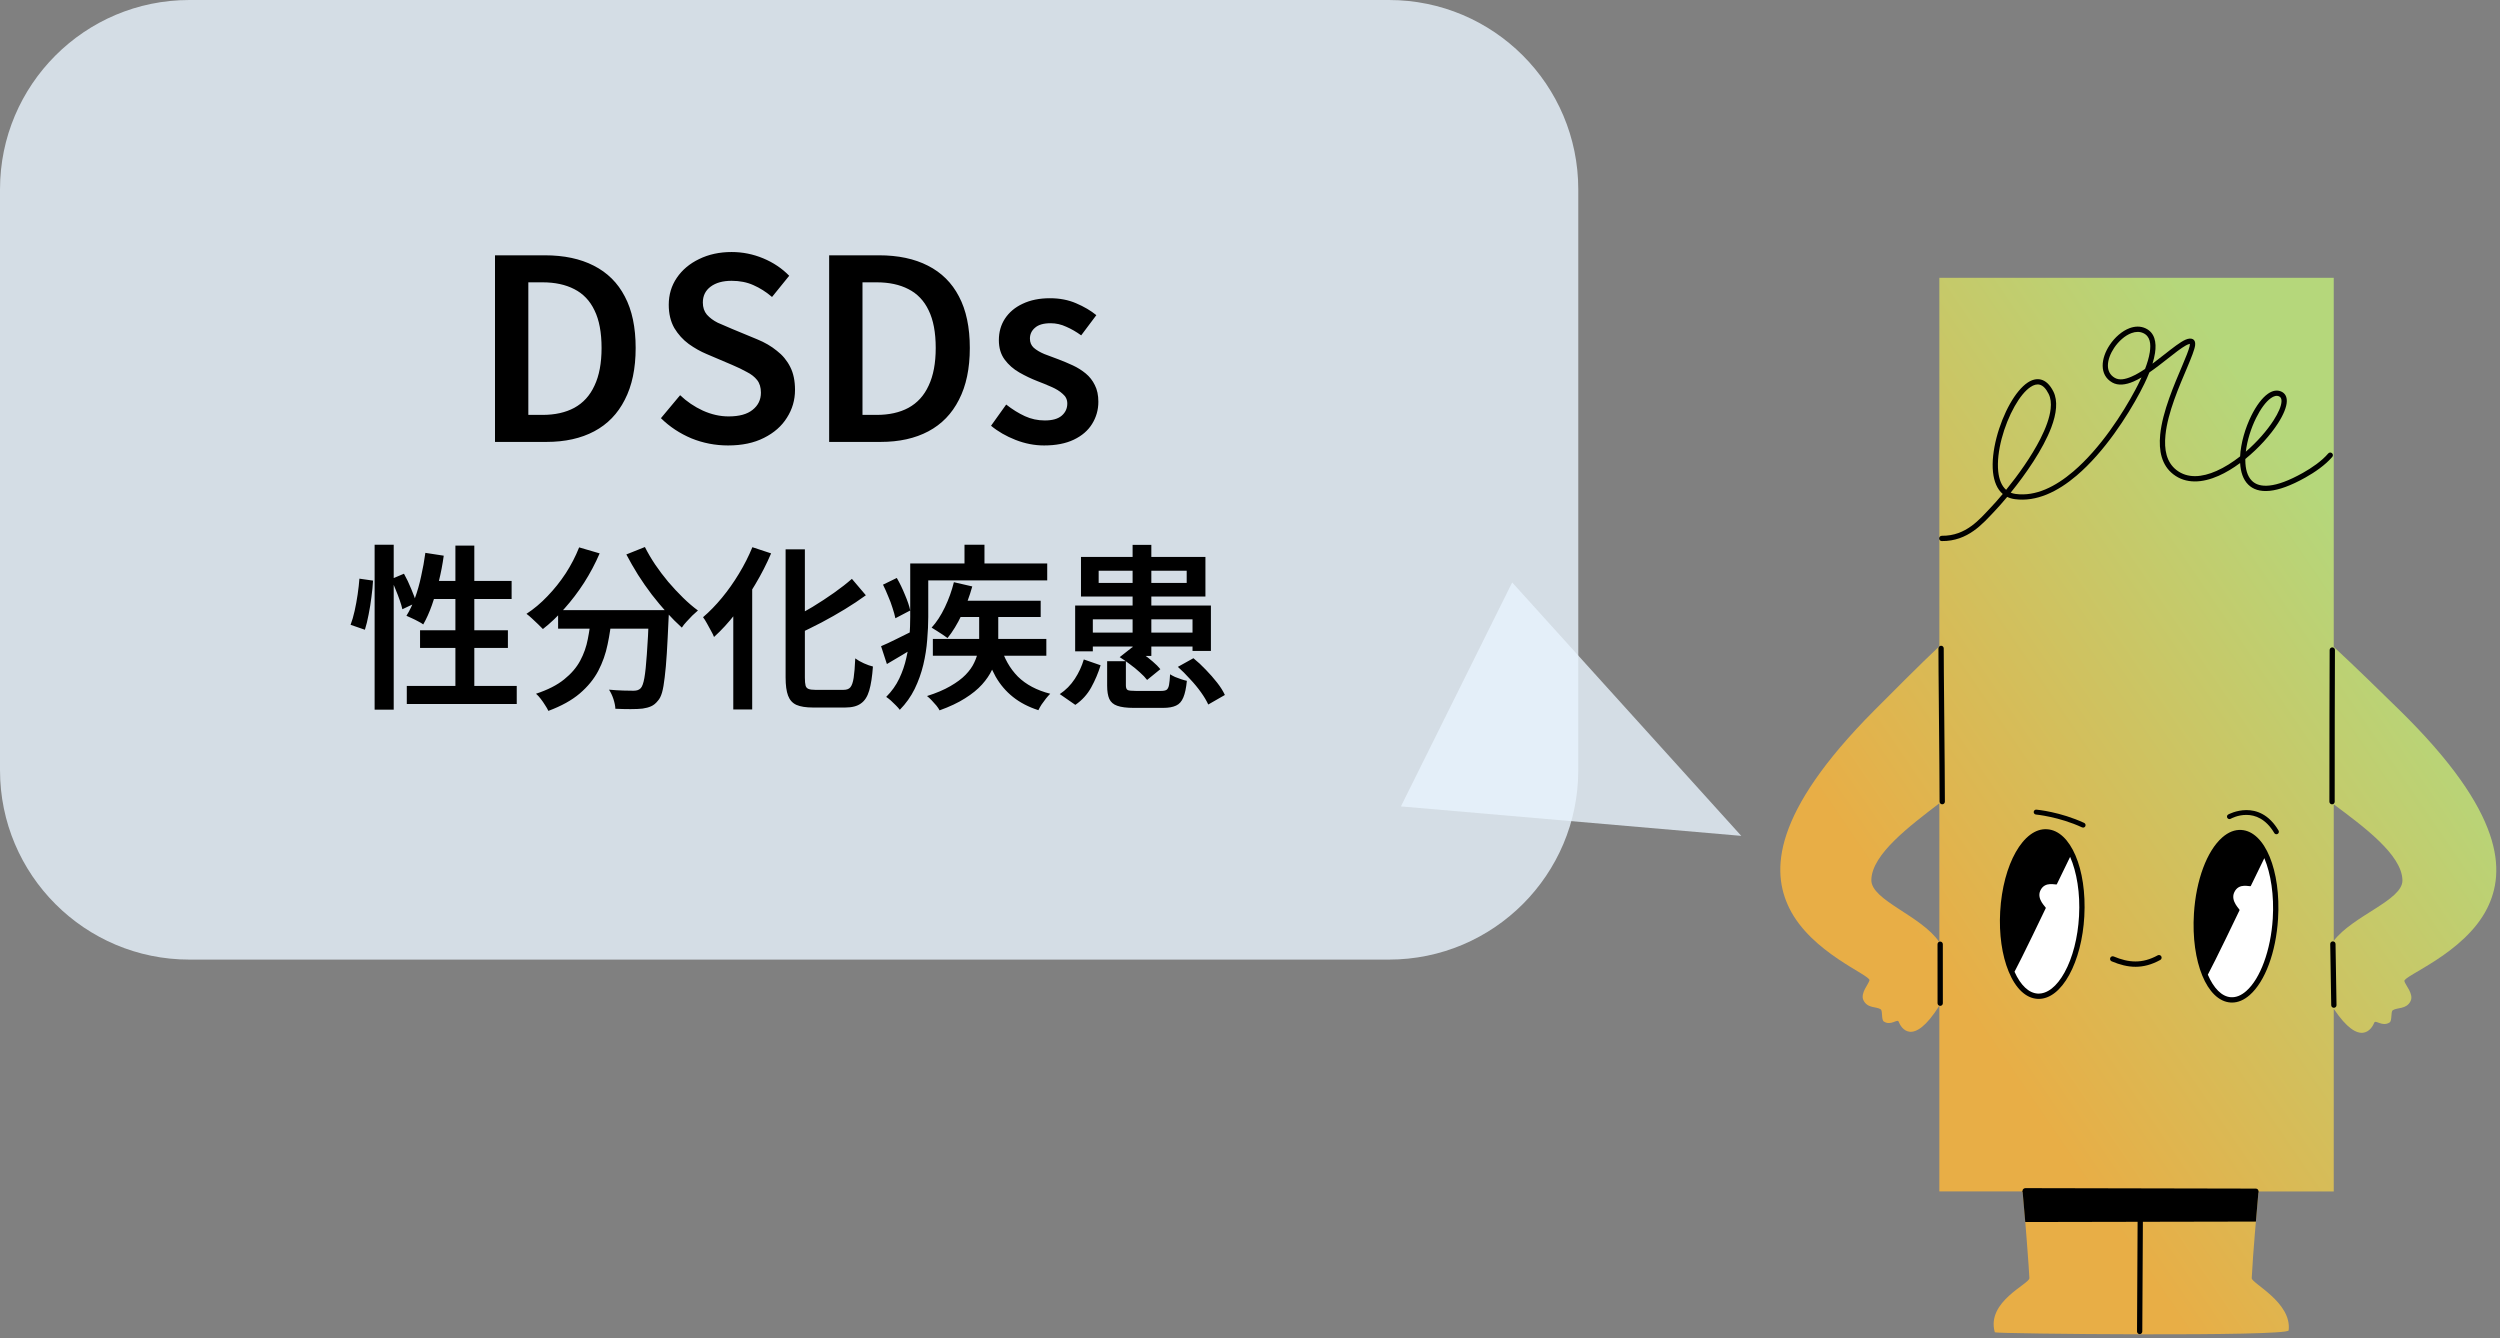 <svg width="198" height="106" viewBox="0 0 198 106" fill="none" xmlns="http://www.w3.org/2000/svg">
<rect x="0" y="0" width="198" height="106" fill="#808080" stroke="none"/>
<path fill-rule="evenodd" clip-rule="evenodd" d="M196.975 71.957C195.184 75.515 190.333 77.277 190.426 77.705C190.489 77.998 191.19 78.728 190.919 79.283C190.592 79.955 189.851 79.777 189.51 80.011C189.332 80.132 189.474 80.838 189.252 80.981C188.681 81.347 188.138 80.743 188.043 80.991C187.867 81.456 186.925 83.032 184.832 79.895V94.362H178.873C178.726 96.084 178.437 99.191 178.337 101.23C178.318 101.634 181.527 103.151 181.261 105.367C181.2 105.876 158.024 105.639 157.989 105.519C157.294 103.079 160.743 101.698 160.728 101.224C160.707 100.592 160.34 95.801 160.193 94.361H153.596V79.65C151.49 83.002 150.546 81.386 150.372 80.914C150.28 80.666 149.754 81.269 149.201 80.904C148.985 80.762 149.123 80.059 148.951 79.938C148.62 79.706 147.901 79.883 147.583 79.213C147.321 78.661 148 77.935 148.062 77.642C148.151 77.218 143.448 75.462 141.71 71.921C140.276 69 140.341 64.415 148.43 56.278C149.684 55.016 152.112 52.578 153.596 51.183V22H184.832V51.23C186.37 52.646 188.784 55.006 190.046 56.244C198.386 64.418 198.453 69.023 196.975 71.958V71.957ZM153.596 74.621V63.619C151.286 65.393 148.234 67.658 148.21 69.7C148.193 71.311 152.194 72.529 153.596 74.621ZM190.273 69.725C190.25 67.706 187.2 65.471 184.832 63.702V74.512C186.368 72.504 190.29 71.302 190.273 69.725Z" fill="url(#paint0_linear_145_317)"/>
<path fill-rule="evenodd" clip-rule="evenodd" d="M162.116 65.771C160.337 65.671 158.728 68.538 158.524 72.169C158.321 75.799 159.6 78.828 161.379 78.927C163.158 79.027 164.767 76.16 164.971 72.53C165.174 68.9 163.895 65.871 162.116 65.771Z" fill="white"/>
<path fill-rule="evenodd" clip-rule="evenodd" d="M165.078 72.579C164.979 74.347 164.553 75.995 163.879 77.219C163.204 78.444 162.351 79.113 161.467 79.113C161.434 79.113 161.402 79.113 161.37 79.11C160.451 79.059 159.64 78.292 159.087 76.95C158.554 75.659 158.315 73.975 158.414 72.207C158.625 68.441 160.264 65.554 162.122 65.676C163.991 65.781 165.288 68.813 165.077 72.579H165.078ZM163.954 67.863C163.673 68.449 163.355 69.111 162.9 70.034C162.854 70.126 161.957 69.742 161.593 70.538C161.28 71.224 162.054 71.852 162.03 71.912C161.985 72.023 160.032 76.078 159.55 76.962C160.032 78.039 160.683 78.653 161.394 78.692C162.144 78.723 162.895 78.139 163.513 77.017C164.158 75.847 164.565 74.263 164.66 72.556C164.762 70.743 164.478 69.058 163.954 67.863Z" fill="black"/>
<path fill-rule="evenodd" clip-rule="evenodd" d="M177.512 65.825C175.734 65.71 174.102 68.618 173.87 72.313C173.639 76.009 174.894 79.102 176.672 79.216C178.45 79.332 180.083 76.423 180.314 72.729C180.546 69.033 179.29 65.94 177.512 65.826V65.825Z" fill="white"/>
<path fill-rule="evenodd" clip-rule="evenodd" d="M180.421 72.78C180.255 75.426 179.396 77.735 178.18 78.805C177.729 79.202 177.257 79.403 176.774 79.403C176.737 79.403 176.699 79.402 176.662 79.399C174.795 79.278 173.52 76.183 173.76 72.352C173.926 69.705 174.785 67.396 176.002 66.326C176.489 65.899 176.999 65.699 177.52 65.733C179.387 65.853 180.661 68.948 180.421 72.78ZM179.334 67.968C179.049 68.563 178.724 69.234 178.262 70.171C178.216 70.265 177.321 69.867 176.952 70.675C176.634 71.37 177.403 72.016 177.378 72.077C177.332 72.189 175.357 76.285 174.861 77.194C175.316 78.255 175.956 78.933 176.689 78.98C177.1 79.004 177.503 78.842 177.903 78.49C179.021 77.507 179.846 75.254 180.003 72.753C180.119 70.907 179.849 69.188 179.335 67.968H179.334Z" fill="black"/>
<path fill-rule="evenodd" clip-rule="evenodd" d="M170.89 75.663C169.658 76.338 168.588 76.251 167.406 75.752C167.3 75.707 167.177 75.757 167.132 75.863C167.087 75.97 167.137 76.093 167.243 76.137C168.549 76.688 169.731 76.777 171.092 76.029C171.194 75.974 171.231 75.846 171.175 75.745C171.12 75.644 170.992 75.607 170.891 75.662L170.89 75.663Z" fill="black"/>
<path fill-rule="evenodd" clip-rule="evenodd" d="M169.604 29.894C169.393 30.018 169.184 30.126 168.982 30.214C168.341 30.492 167.75 30.556 167.287 30.292C166.242 29.695 166.384 28.381 167.086 27.327C167.489 26.721 168.07 26.209 168.668 25.988C169.096 25.83 169.534 25.817 169.934 26.006C170.643 26.341 170.81 27.092 170.678 27.957C170.637 28.232 170.565 28.519 170.477 28.803C170.8 28.563 171.12 28.311 171.422 28.073C172.09 27.547 172.684 27.082 173.09 26.905C173.334 26.798 173.533 26.792 173.67 26.86C173.797 26.922 173.887 27.076 173.855 27.34C173.813 27.681 173.565 28.301 173.237 29.08C172.607 30.57 171.681 32.666 171.504 34.463C171.391 35.595 171.574 36.605 172.377 37.228C173.263 37.915 174.402 37.804 175.545 37.299C176.181 37.018 176.819 36.614 177.417 36.146C177.471 35.095 177.822 33.901 178.301 32.929C178.687 32.146 179.16 31.507 179.621 31.185C179.985 30.931 180.347 30.864 180.675 31.01C180.977 31.145 181.123 31.412 181.115 31.783C181.106 32.222 180.856 32.839 180.423 33.514C179.83 34.44 178.895 35.488 177.83 36.351C177.83 36.389 177.83 36.426 177.83 36.463C177.836 37.13 177.982 37.714 178.354 38.081C178.654 38.378 179.101 38.519 179.724 38.456C180.404 38.386 181.276 38.076 182.382 37.455C183.088 37.058 183.864 36.534 184.397 35.913C184.473 35.825 184.606 35.815 184.693 35.89C184.781 35.965 184.791 36.097 184.717 36.186C184.152 36.844 183.335 37.401 182.588 37.821C181.416 38.479 180.488 38.799 179.767 38.873C178.988 38.953 178.435 38.752 178.059 38.38C177.656 37.983 177.455 37.377 177.418 36.672C176.868 37.079 176.292 37.429 175.716 37.684C174.419 38.257 173.127 38.341 172.121 37.561C171.207 36.852 170.96 35.713 171.087 34.424C171.269 32.588 172.208 30.442 172.853 28.919C173.12 28.287 173.335 27.766 173.416 27.427C173.432 27.357 173.439 27.278 173.441 27.233C173.424 27.235 173.407 27.24 173.387 27.245C173.304 27.267 173.207 27.312 173.099 27.372C172.724 27.582 172.231 27.972 171.683 28.404C171.224 28.766 170.728 29.155 170.232 29.495C169.968 30.156 169.663 30.744 169.489 31.07C168.504 32.927 166.675 35.789 164.471 37.664C162.967 38.945 161.287 39.761 159.584 39.535C159.355 39.505 159.151 39.443 158.97 39.355C158.584 39.819 158.23 40.215 157.944 40.515C157.041 41.462 155.861 42.876 153.788 42.853C153.672 42.853 153.579 42.757 153.581 42.641C153.583 42.525 153.677 42.433 153.793 42.434C155.721 42.455 156.801 41.106 157.64 40.226C157.912 39.94 158.25 39.563 158.618 39.123C158.17 38.742 157.925 38.132 157.846 37.394C157.674 35.783 158.308 33.542 159.198 31.97C159.623 31.22 160.109 30.622 160.587 30.303C160.949 30.062 161.313 29.976 161.653 30.065C162.005 30.158 162.346 30.447 162.628 31.009C162.995 31.742 162.88 32.753 162.461 33.859C161.806 35.588 160.423 37.564 159.247 39.018C159.365 39.068 159.496 39.102 159.639 39.121C161.232 39.332 162.792 38.544 164.199 37.346C166.361 35.507 168.153 32.695 169.119 30.874C169.237 30.653 169.42 30.305 169.606 29.896L169.604 29.894ZM158.885 38.794C158.518 38.477 158.327 37.961 158.261 37.347C158.097 35.809 158.712 33.674 159.561 32.174C159.948 31.491 160.382 30.94 160.818 30.65C161.066 30.485 161.31 30.407 161.544 30.468C161.807 30.538 162.04 30.775 162.251 31.195C162.419 31.53 162.46 31.933 162.411 32.379C162.333 33.093 162.026 33.912 161.6 34.752C160.878 36.173 159.814 37.653 158.885 38.794ZM177.869 35.773C177.975 34.879 178.281 33.917 178.678 33.113C179.028 32.405 179.444 31.819 179.862 31.527C180.085 31.371 180.303 31.302 180.504 31.392C180.649 31.457 180.7 31.596 180.696 31.773C180.688 32.159 180.451 32.693 180.071 33.287C179.555 34.091 178.771 34.993 177.869 35.772V35.773ZM169.888 29.221C169.523 29.466 169.161 29.68 168.815 29.829C168.315 30.046 167.856 30.134 167.494 29.928C167.099 29.702 166.94 29.338 166.946 28.933C166.952 28.488 167.144 27.998 167.435 27.559C167.787 27.03 168.29 26.575 168.813 26.382C169.132 26.264 169.458 26.245 169.755 26.386C170.296 26.64 170.365 27.235 170.264 27.894C170.198 28.326 170.056 28.786 169.888 29.221Z" fill="black"/>
<path fill-rule="evenodd" clip-rule="evenodd" d="M153.525 51.349C153.512 52.169 153.615 60.951 153.615 63.491C153.615 63.606 153.709 63.701 153.825 63.701C153.941 63.701 154.035 63.608 154.035 63.491C154.035 60.953 153.933 52.175 153.944 51.356C153.946 51.24 153.853 51.145 153.738 51.143C153.623 51.141 153.527 51.234 153.525 51.349Z" fill="black"/>
<path fill-rule="evenodd" clip-rule="evenodd" d="M184.508 51.48C184.495 52.3 184.488 60.954 184.488 63.494C184.488 63.609 184.582 63.704 184.698 63.704C184.814 63.704 184.908 63.61 184.908 63.494C184.908 60.956 184.915 52.306 184.928 51.485C184.93 51.37 184.837 51.275 184.721 51.273C184.605 51.271 184.51 51.363 184.508 51.479V51.48Z" fill="black"/>
<path d="M169.462 105.663H169.461C169.345 105.663 169.252 105.568 169.252 105.452L169.31 94.536L160.391 94.519C160.275 94.519 160.182 94.425 160.182 94.309C160.182 94.194 160.298 94.1 160.415 94.1H160.392L178.665 94.137C178.781 94.137 178.874 94.231 178.874 94.347C178.874 94.462 178.78 94.556 178.664 94.556H178.641L169.728 94.538L169.67 105.456C169.67 105.571 169.575 105.664 169.46 105.664L169.462 105.663Z" fill="black"/>
<path d="M184.846 79.818C184.962 79.816 185.054 79.721 185.052 79.606L184.974 74.761C184.972 74.647 184.878 74.556 184.764 74.556H184.761C184.644 74.558 184.553 74.653 184.554 74.768L184.633 79.612C184.635 79.727 184.728 79.818 184.843 79.818H184.846ZM153.874 79.455L153.872 74.781C153.872 74.665 153.779 74.571 153.662 74.571C153.546 74.571 153.452 74.665 153.452 74.781L153.454 79.455C153.454 79.572 153.548 79.665 153.664 79.665C153.781 79.665 153.874 79.572 153.874 79.455Z" fill="black"/>
<path fill-rule="evenodd" clip-rule="evenodd" d="M160.187 94.326L160.401 96.785L178.666 96.749L178.872 94.362L160.187 94.326Z" fill="black"/>
<path d="M164.982 65.546C164.954 65.546 164.926 65.541 164.899 65.528C163.077 64.685 161.264 64.513 161.247 64.511C161.139 64.501 161.06 64.407 161.07 64.299C161.08 64.192 161.174 64.113 161.282 64.123C161.358 64.13 163.178 64.301 165.065 65.174C165.162 65.219 165.205 65.335 165.159 65.433C165.126 65.505 165.056 65.546 164.982 65.546Z" fill="black"/>
<path d="M180.292 66.072C180.226 66.072 180.16 66.037 180.124 65.976C178.773 63.7 176.753 64.8 176.668 64.848C176.574 64.9 176.455 64.867 176.402 64.774C176.349 64.68 176.381 64.561 176.475 64.508C176.5 64.495 178.911 63.167 180.46 65.777C180.515 65.87 180.485 65.99 180.392 66.044C180.36 66.063 180.326 66.072 180.292 66.072Z" fill="black"/>
<path d="M125 15C125 6.716 118.285 0 110 0H15C6.716 0 0 6.716 0 15V61C0 69.284 6.716 76 15 76H110C118.285 76 125 69.284 125 61V15Z" fill="#E8F4FD" fill-opacity="0.8"/>
<path d="M137.909 66.201L119.765 46.13L110.953 63.867L137.909 66.201Z" fill="#E8F4FD" fill-opacity="0.8"/>
<path d="M39.204 35V20.22H43.144C44.664 20.22 45.958 20.493 47.024 21.04C48.104 21.587 48.924 22.4 49.484 23.48C50.058 24.56 50.344 25.92 50.344 27.56C50.344 29.187 50.058 30.553 49.484 31.66C48.924 32.767 48.118 33.6 47.064 34.16C46.011 34.72 44.751 35 43.284 35H39.204ZM41.844 32.86H42.964C43.951 32.86 44.791 32.673 45.484 32.3C46.191 31.913 46.724 31.327 47.084 30.54C47.458 29.753 47.644 28.76 47.644 27.56C47.644 26.333 47.458 25.34 47.084 24.58C46.724 23.82 46.191 23.26 45.484 22.9C44.791 22.54 43.951 22.36 42.964 22.36H41.844V32.86ZM57.665 35.28C56.651 35.28 55.685 35.093 54.765 34.72C53.845 34.333 53.038 33.8 52.345 33.12L53.865 31.3C54.398 31.807 54.998 32.213 55.665 32.52C56.345 32.827 57.025 32.98 57.705 32.98C58.545 32.98 59.178 32.807 59.605 32.46C60.045 32.113 60.265 31.66 60.265 31.1C60.265 30.687 60.165 30.353 59.965 30.1C59.765 29.847 59.492 29.633 59.145 29.46C58.812 29.273 58.425 29.087 57.985 28.9L55.965 28.04C55.485 27.84 55.011 27.573 54.545 27.24C54.092 26.907 53.712 26.487 53.405 25.98C53.111 25.46 52.965 24.847 52.965 24.14C52.965 23.34 53.178 22.627 53.605 22C54.032 21.373 54.618 20.88 55.365 20.52C56.125 20.147 56.985 19.96 57.945 19.96C58.812 19.96 59.645 20.127 60.445 20.46C61.245 20.793 61.931 21.253 62.505 21.84L61.145 23.52C60.678 23.12 60.185 22.807 59.665 22.58C59.158 22.353 58.585 22.24 57.945 22.24C57.252 22.24 56.698 22.393 56.285 22.7C55.871 23.007 55.665 23.427 55.665 23.96C55.665 24.347 55.772 24.667 55.985 24.92C56.212 25.173 56.498 25.387 56.845 25.56C57.205 25.72 57.592 25.887 58.005 26.06L59.985 26.88C60.572 27.12 61.085 27.42 61.525 27.78C61.978 28.127 62.331 28.553 62.585 29.06C62.838 29.553 62.965 30.16 62.965 30.88C62.965 31.68 62.752 32.413 62.325 33.08C61.911 33.747 61.305 34.28 60.505 34.68C59.718 35.08 58.772 35.28 57.665 35.28ZM65.669 35V20.22H69.609C71.129 20.22 72.422 20.493 73.489 21.04C74.569 21.587 75.389 22.4 75.949 23.48C76.522 24.56 76.809 25.92 76.809 27.56C76.809 29.187 76.522 30.553 75.949 31.66C75.389 32.767 74.582 33.6 73.529 34.16C72.476 34.72 71.216 35 69.749 35H65.669ZM68.309 32.86H69.429C70.416 32.86 71.256 32.673 71.949 32.3C72.656 31.913 73.189 31.327 73.549 30.54C73.922 29.753 74.109 28.76 74.109 27.56C74.109 26.333 73.922 25.34 73.549 24.58C73.189 23.82 72.656 23.26 71.949 22.9C71.256 22.54 70.416 22.36 69.429 22.36H68.309V32.86ZM82.69 35.28C81.93 35.28 81.176 35.133 80.43 34.84C79.683 34.547 79.036 34.173 78.49 33.72L79.69 32.04C80.183 32.427 80.676 32.733 81.17 32.96C81.663 33.187 82.19 33.3 82.75 33.3C83.35 33.3 83.796 33.173 84.09 32.92C84.383 32.667 84.53 32.347 84.53 31.96C84.53 31.653 84.41 31.4 84.17 31.2C83.943 30.987 83.643 30.8 83.27 30.64C82.91 30.48 82.536 30.327 82.15 30.18C81.67 29.993 81.196 29.767 80.73 29.5C80.263 29.233 79.876 28.893 79.57 28.48C79.263 28.067 79.11 27.553 79.11 26.94C79.11 26.3 79.27 25.733 79.59 25.24C79.923 24.733 80.39 24.34 80.99 24.06C81.603 23.767 82.323 23.62 83.15 23.62C83.923 23.62 84.616 23.753 85.23 24.02C85.856 24.287 86.39 24.6 86.83 24.96L85.63 26.56C85.243 26.28 84.85 26.053 84.45 25.88C84.05 25.693 83.636 25.6 83.21 25.6C82.65 25.6 82.236 25.72 81.97 25.96C81.703 26.187 81.57 26.473 81.57 26.82C81.57 27.113 81.67 27.353 81.87 27.54C82.083 27.727 82.363 27.893 82.71 28.04C83.056 28.173 83.43 28.313 83.83 28.46C84.216 28.607 84.596 28.767 84.97 28.94C85.343 29.113 85.683 29.327 85.99 29.58C86.296 29.833 86.536 30.14 86.71 30.5C86.896 30.86 86.99 31.3 86.99 31.82C86.99 32.46 86.823 33.047 86.49 33.58C86.17 34.1 85.69 34.513 85.05 34.82C84.41 35.127 83.623 35.28 82.69 35.28ZM29.67 43.142H31.182V56.204H29.67V43.142ZM28.466 45.83L29.544 45.984C29.525 46.376 29.483 46.81 29.418 47.286C29.362 47.753 29.287 48.215 29.194 48.672C29.11 49.12 29.012 49.521 28.9 49.876L27.766 49.484C27.887 49.167 27.995 48.798 28.088 48.378C28.181 47.958 28.261 47.524 28.326 47.076C28.391 46.628 28.438 46.213 28.466 45.83ZM30.972 45.872L31.994 45.438C32.199 45.802 32.391 46.203 32.568 46.642C32.755 47.071 32.885 47.435 32.96 47.734L31.868 48.252C31.821 48.037 31.751 47.799 31.658 47.538C31.565 47.267 31.457 46.987 31.336 46.698C31.224 46.399 31.103 46.124 30.972 45.872ZM33.688 43.786L35.144 44.01C35.051 44.701 34.92 45.382 34.752 46.054C34.593 46.717 34.411 47.342 34.206 47.93C34.001 48.509 33.772 49.017 33.52 49.456C33.427 49.381 33.296 49.302 33.128 49.218C32.96 49.125 32.792 49.041 32.624 48.966C32.456 48.882 32.311 48.817 32.19 48.77C32.442 48.369 32.666 47.902 32.862 47.37C33.058 46.838 33.221 46.264 33.352 45.648C33.492 45.032 33.604 44.411 33.688 43.786ZM34.038 46.012H40.52V47.44H33.604L34.038 46.012ZM36.068 43.212H37.566V55.14H36.068V43.212ZM33.268 49.918H40.226V51.318H33.268V49.918ZM32.218 54.328H40.926V55.756H32.218V54.328ZM44.202 48.322H51.888V49.792H44.202V48.322ZM51.398 48.322H52.966C52.966 48.322 52.966 48.369 52.966 48.462C52.966 48.546 52.966 48.639 52.966 48.742C52.966 48.845 52.961 48.929 52.952 48.994C52.905 50.058 52.859 50.973 52.812 51.738C52.765 52.494 52.709 53.129 52.644 53.642C52.588 54.146 52.518 54.547 52.434 54.846C52.35 55.135 52.243 55.35 52.112 55.49C51.944 55.705 51.762 55.854 51.566 55.938C51.379 56.022 51.155 56.083 50.894 56.12C50.651 56.148 50.334 56.162 49.942 56.162C49.559 56.162 49.158 56.153 48.738 56.134C48.729 55.91 48.677 55.653 48.584 55.364C48.491 55.084 48.374 54.837 48.234 54.622C48.654 54.659 49.037 54.683 49.382 54.692C49.737 54.701 49.998 54.706 50.166 54.706C50.297 54.706 50.404 54.692 50.488 54.664C50.581 54.636 50.665 54.585 50.74 54.51C50.861 54.389 50.959 54.118 51.034 53.698C51.109 53.278 51.174 52.653 51.23 51.822C51.295 50.991 51.351 49.918 51.398 48.602V48.322ZM45.868 43.352L47.492 43.828C47.147 44.631 46.736 45.405 46.26 46.152C45.784 46.889 45.266 47.571 44.706 48.196C44.155 48.821 43.586 49.363 42.998 49.82C42.905 49.717 42.779 49.591 42.62 49.442C42.461 49.283 42.298 49.129 42.13 48.98C41.971 48.831 41.827 48.709 41.696 48.616C42.284 48.233 42.839 47.767 43.362 47.216C43.894 46.665 44.375 46.063 44.804 45.41C45.233 44.747 45.588 44.061 45.868 43.352ZM51.076 43.324C51.3 43.772 51.571 44.234 51.888 44.71C52.205 45.177 52.551 45.634 52.924 46.082C53.307 46.53 53.699 46.95 54.1 47.342C54.501 47.734 54.893 48.07 55.276 48.35C55.145 48.462 54.996 48.597 54.828 48.756C54.669 48.915 54.515 49.078 54.366 49.246C54.217 49.405 54.095 49.559 54.002 49.708C53.61 49.353 53.213 48.957 52.812 48.518C52.411 48.07 52.014 47.594 51.622 47.09C51.239 46.586 50.875 46.063 50.53 45.522C50.194 44.981 49.886 44.444 49.606 43.912L51.076 43.324ZM46.82 48.756H48.458C48.393 49.531 48.281 50.291 48.122 51.038C47.973 51.775 47.725 52.475 47.38 53.138C47.035 53.791 46.545 54.389 45.91 54.93C45.285 55.462 44.459 55.919 43.432 56.302C43.367 56.162 43.278 56.008 43.166 55.84C43.063 55.672 42.947 55.504 42.816 55.336C42.695 55.177 42.573 55.047 42.452 54.944C43.385 54.636 44.127 54.258 44.678 53.81C45.238 53.362 45.663 52.867 45.952 52.326C46.241 51.785 46.442 51.215 46.554 50.618C46.675 50.011 46.764 49.391 46.82 48.756ZM62.22 43.506H63.746V53.67C63.746 53.95 63.765 54.16 63.802 54.3C63.839 54.431 63.919 54.519 64.04 54.566C64.161 54.613 64.339 54.636 64.572 54.636C64.656 54.636 64.796 54.636 64.992 54.636C65.197 54.636 65.421 54.636 65.664 54.636C65.916 54.636 66.145 54.636 66.35 54.636C66.565 54.636 66.719 54.636 66.812 54.636C67.055 54.636 67.232 54.571 67.344 54.44C67.465 54.3 67.554 54.048 67.61 53.684C67.666 53.32 67.708 52.807 67.736 52.144C67.923 52.284 68.151 52.415 68.422 52.536C68.693 52.657 68.931 52.741 69.136 52.788C69.08 53.581 68.982 54.216 68.842 54.692C68.702 55.168 68.483 55.509 68.184 55.714C67.895 55.929 67.479 56.036 66.938 56.036C66.863 56.036 66.737 56.036 66.56 56.036C66.392 56.036 66.201 56.036 65.986 56.036C65.771 56.036 65.552 56.036 65.328 56.036C65.113 56.036 64.922 56.036 64.754 56.036C64.586 56.036 64.465 56.036 64.39 56.036C63.83 56.036 63.391 55.966 63.074 55.826C62.766 55.686 62.547 55.443 62.416 55.098C62.285 54.753 62.22 54.272 62.22 53.656V43.506ZM67.47 45.844L68.576 47.146C68.063 47.519 67.507 47.888 66.91 48.252C66.313 48.616 65.697 48.966 65.062 49.302C64.427 49.629 63.807 49.937 63.2 50.226C63.144 50.049 63.055 49.848 62.934 49.624C62.813 49.4 62.696 49.204 62.584 49.036C63.172 48.747 63.76 48.425 64.348 48.07C64.945 47.706 65.515 47.333 66.056 46.95C66.597 46.567 67.069 46.199 67.47 45.844ZM59.588 43.338L61.072 43.828C60.717 44.659 60.297 45.48 59.812 46.292C59.336 47.104 58.818 47.869 58.258 48.588C57.707 49.297 57.138 49.918 56.55 50.45C56.503 50.319 56.424 50.156 56.312 49.96C56.209 49.764 56.102 49.568 55.99 49.372C55.878 49.167 55.775 49.003 55.682 48.882C56.195 48.443 56.695 47.93 57.18 47.342C57.665 46.754 58.113 46.119 58.524 45.438C58.944 44.747 59.299 44.047 59.588 43.338ZM58.076 47.202L59.56 45.718L59.574 45.746V56.19H58.076V47.202ZM73.882 50.604H82.87V51.934H73.882V50.604ZM75.548 46.11L77.004 46.446C76.789 47.221 76.509 47.972 76.164 48.7C75.819 49.428 75.445 50.039 75.044 50.534C74.951 50.459 74.825 50.371 74.666 50.268C74.517 50.165 74.358 50.063 74.19 49.96C74.031 49.857 73.896 49.773 73.784 49.708C74.176 49.279 74.526 48.742 74.834 48.098C75.142 47.454 75.38 46.791 75.548 46.11ZM77.55 48.014H79.062V50.604C79.062 50.996 79.025 51.397 78.95 51.808C78.885 52.219 78.759 52.629 78.572 53.04C78.385 53.441 78.119 53.833 77.774 54.216C77.429 54.599 76.981 54.963 76.43 55.308C75.889 55.653 75.217 55.971 74.414 56.26C74.358 56.148 74.274 56.022 74.162 55.882C74.05 55.751 73.929 55.616 73.798 55.476C73.667 55.336 73.541 55.219 73.42 55.126C74.157 54.893 74.773 54.631 75.268 54.342C75.772 54.053 76.173 53.754 76.472 53.446C76.78 53.129 77.009 52.807 77.158 52.48C77.317 52.153 77.419 51.831 77.466 51.514C77.522 51.187 77.55 50.879 77.55 50.59V48.014ZM79.244 51.15C79.524 52.13 79.981 52.942 80.616 53.586C81.26 54.221 82.114 54.673 83.178 54.944C83.075 55.047 82.963 55.173 82.842 55.322C82.721 55.481 82.604 55.639 82.492 55.798C82.389 55.957 82.305 56.106 82.24 56.246C81.456 55.994 80.784 55.644 80.224 55.196C79.673 54.757 79.216 54.221 78.852 53.586C78.497 52.942 78.208 52.209 77.984 51.388L79.244 51.15ZM75.716 47.58H82.422V48.868H75.338L75.716 47.58ZM72.902 44.626H82.94V45.97H72.902V44.626ZM72.09 44.626H73.518V48.854C73.518 49.414 73.49 50.021 73.434 50.674C73.387 51.318 73.285 51.976 73.126 52.648C72.967 53.311 72.739 53.95 72.44 54.566C72.141 55.173 71.749 55.723 71.264 56.218C71.189 56.115 71.087 55.999 70.956 55.868C70.825 55.737 70.69 55.607 70.55 55.476C70.41 55.355 70.289 55.261 70.186 55.196C70.625 54.757 70.97 54.272 71.222 53.74C71.474 53.208 71.661 52.662 71.782 52.102C71.913 51.533 71.997 50.973 72.034 50.422C72.071 49.862 72.09 49.335 72.09 48.84V44.626ZM76.388 43.142H77.97V45.564H76.388V43.142ZM69.934 46.306L71.026 45.774C71.259 46.175 71.474 46.619 71.67 47.104C71.875 47.58 72.015 47.995 72.09 48.35L70.914 48.966C70.867 48.733 70.793 48.462 70.69 48.154C70.597 47.846 70.48 47.533 70.34 47.216C70.209 46.889 70.074 46.586 69.934 46.306ZM69.78 51.178C70.116 51.038 70.508 50.856 70.956 50.632C71.413 50.408 71.885 50.175 72.37 49.932L72.72 51.108C72.319 51.36 71.903 51.612 71.474 51.864C71.045 52.116 70.634 52.359 70.242 52.592L69.78 51.178ZM87.686 52.368H89.17V54.286C89.17 54.473 89.217 54.594 89.31 54.65C89.403 54.697 89.618 54.72 89.954 54.72C90.029 54.72 90.155 54.72 90.332 54.72C90.509 54.72 90.705 54.72 90.92 54.72C91.144 54.72 91.349 54.72 91.536 54.72C91.732 54.72 91.877 54.72 91.97 54.72C92.157 54.72 92.297 54.692 92.39 54.636C92.483 54.571 92.549 54.445 92.586 54.258C92.623 54.071 92.651 53.787 92.67 53.404C92.773 53.469 92.903 53.539 93.062 53.614C93.221 53.679 93.384 53.74 93.552 53.796C93.72 53.852 93.869 53.894 94 53.922C93.944 54.491 93.851 54.93 93.72 55.238C93.589 55.555 93.398 55.77 93.146 55.882C92.894 56.003 92.553 56.064 92.124 56.064C92.049 56.064 91.933 56.064 91.774 56.064C91.625 56.064 91.447 56.064 91.242 56.064C91.046 56.064 90.85 56.064 90.654 56.064C90.458 56.064 90.281 56.064 90.122 56.064C89.963 56.064 89.851 56.064 89.786 56.064C89.226 56.064 88.792 56.008 88.484 55.896C88.185 55.793 87.975 55.611 87.854 55.35C87.742 55.098 87.686 54.748 87.686 54.3V52.368ZM88.68 52.046L89.674 51.262C89.945 51.411 90.22 51.584 90.5 51.78C90.789 51.976 91.055 52.181 91.298 52.396C91.55 52.611 91.751 52.811 91.9 52.998L90.85 53.852C90.71 53.665 90.519 53.465 90.276 53.25C90.043 53.035 89.786 52.825 89.506 52.62C89.226 52.405 88.951 52.214 88.68 52.046ZM93.286 52.816L94.518 52.13C94.854 52.401 95.181 52.704 95.498 53.04C95.825 53.376 96.123 53.717 96.394 54.062C96.665 54.407 96.87 54.734 97.01 55.042L95.694 55.798C95.563 55.509 95.372 55.187 95.12 54.832C94.868 54.477 94.579 54.127 94.252 53.782C93.935 53.427 93.613 53.105 93.286 52.816ZM85.838 52.228L87.168 52.69C86.981 53.297 86.734 53.88 86.426 54.44C86.118 55 85.698 55.462 85.166 55.826L83.934 54.972C84.41 54.655 84.807 54.253 85.124 53.768C85.441 53.283 85.679 52.769 85.838 52.228ZM87.014 45.2V46.166H93.986V45.2H87.014ZM85.614 44.108H95.47V47.244H85.614V44.108ZM89.702 43.156H91.186V51.948H89.702V43.156ZM85.152 47.958H95.904V51.556H94.448V49.05H86.552V51.584H85.152V47.958ZM85.95 50.1H95.148V51.206H85.95V50.1Z" fill="black"/>
<defs>
<linearGradient id="paint0_linear_145_317" x1="147.509" y1="77.245" x2="194.34" y2="45.303" gradientUnits="userSpaceOnUse">
<stop offset="0.09" stop-color="#E8AE46"/>
<stop offset="0.91" stop-color="#B5D77B"/>
</linearGradient>
</defs>
</svg>
